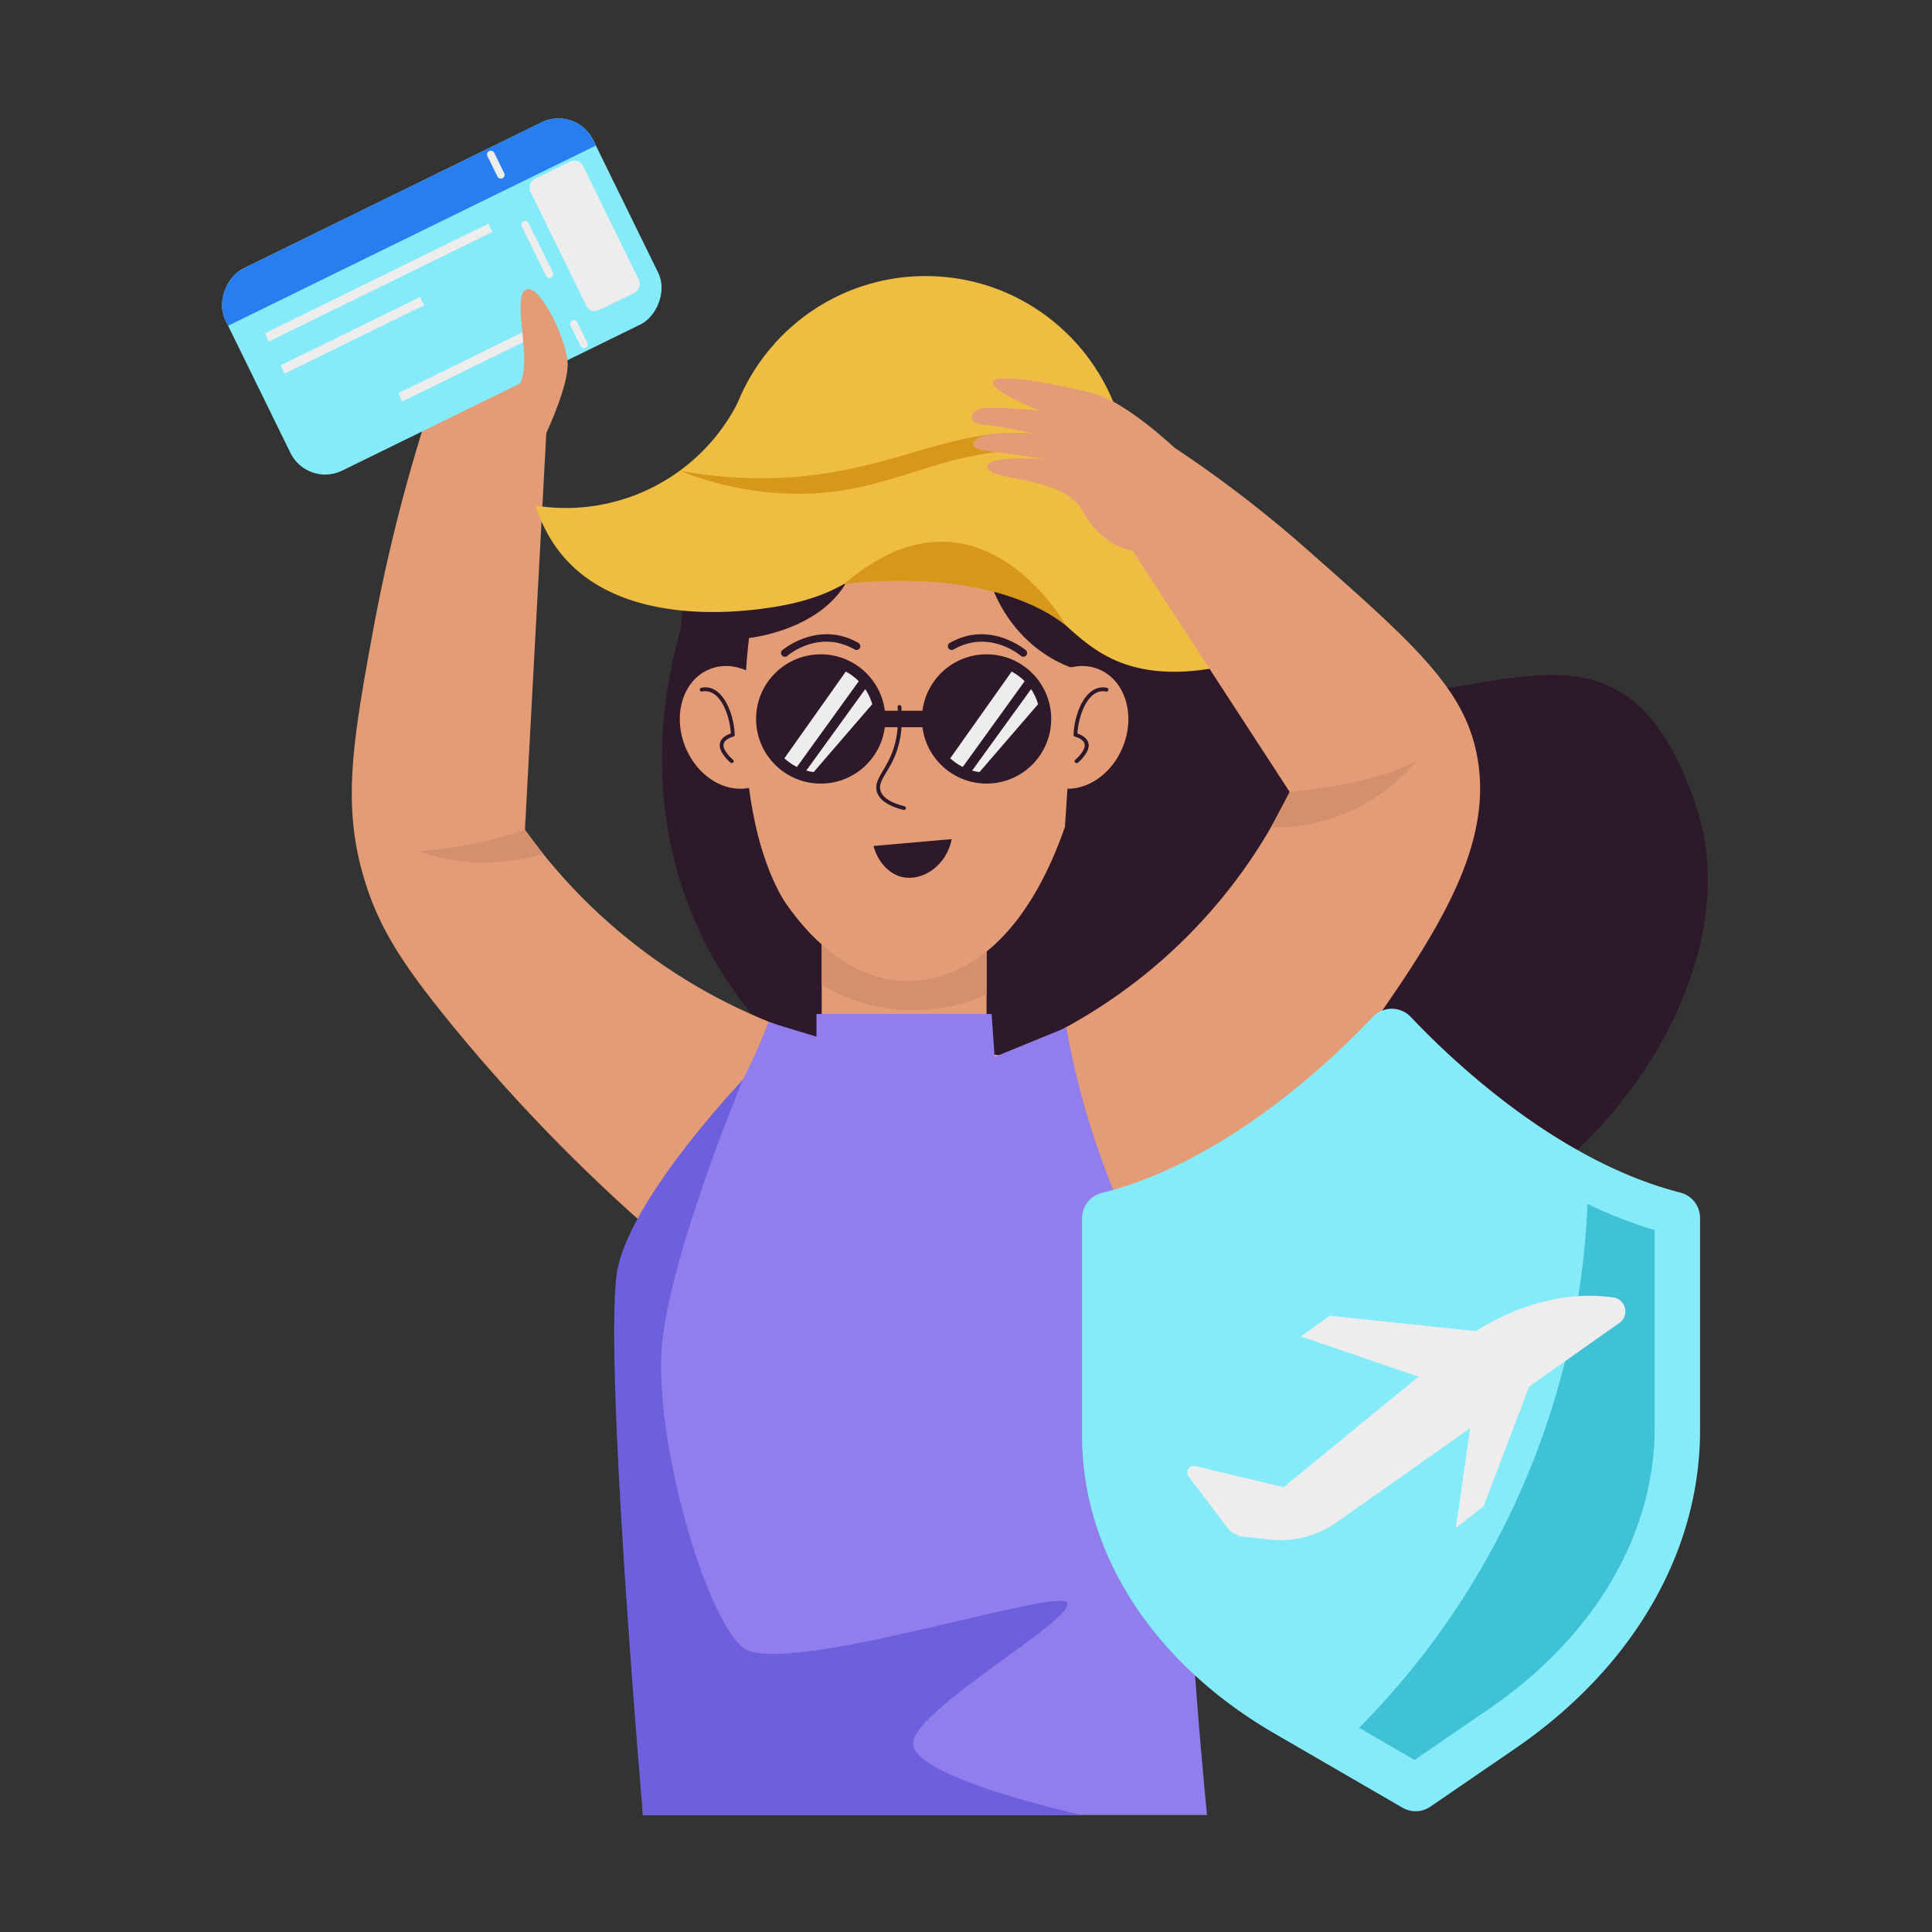 <svg height="512" viewBox="0 0 512 512" width="512" xmlns="http://www.w3.org/2000/svg" xmlns:xlink="http://www.w3.org/1999/xlink"><rect x="0" y="0" width="512" height="512" fill="#333333" stroke="none"/><clipPath id="clip-path"><path d="m217.76 225.6h43.69v75.13h-43.69z"/></clipPath><clipPath id="clip-path-2"><circle cx="217.5" cy="190.53" r="14.2"/></clipPath><clipPath id="clip-path-3"><circle cx="261.45" cy="190.53" r="14.2"/></clipPath><clipPath id="clip-path-4"><path d="m343.69 448.31c-28.14-16.34-44.95-41.92-44.95-68.44v-53.77c30.1-8.78 55.55-30.51 70.09-45.18 14.47 14.58 39.76 36.2 69.68 45.06v52.46c0 28.19-16 55.31-43.82 74.39l-19.82 13.58z"/></clipPath><clipPath id="clip-path-5"><rect height="108.53" rx="10.24" transform="matrix(.44 .898 -.898 .44 136.12 -61.18)" width="59.63" x="87.31" y="24.32"/></clipPath><g id="Travel_Insurance" data-name="Travel Insurance"><path d="m449.65 214.14c-19.18-58.14-53.65-25.8-96.88-30.14s-42.9-62.69-75.79-73.87-91 40.46-91 40.46c-5.74 13.82-16.58 45.65-6.27 81.14 17.95 61.79 85 83.13 106.67 90 25.84 8.22 70.17 22.31 111.14-1.48 36.58-21.25 64.41-68.85 52.13-106.11z" fill="#2d1929"/><circle cx="245.3" cy="126.88" fill="#efbd42" r="53.72"/><g clip-path="url(#clip-path)"><path d="m217.76 225.6h43.69v75.13h-43.69z" fill="#e39c76"/><path d="m211.88 256.76a47 47 0 0 0 56 3.23v-29.09h-56.2z" fill="#d48f6e"/></g><path d="m116.22 100.92a459 459 0 0 0 -17.22 65.47c-5.54 30.16-8.38 46.68-2.55 66.31 3.84 12.92 10.07 22.56 22 37.3a457.1 457.1 0 0 0 69.45 69l59.6-57.9a147.68 147.68 0 0 1 -108.39-61.19l6.49-120.38z" fill="#e39c76"/><path d="m293.42 172.68s-.93-44.95-32.76-56.33l-.85-.13c-21-8.07-36.29-.13-37.64.13a40 40 0 0 0 -13.91 8.53c-18.23 17.07-18.89 47.8-18.89 47.8a35.71 35.71 0 0 0 -.25 5.22c.29 8.57 5.46 28.5 6.57 35.32 6.52 21.49 23.31 47.86 46.14 46.73 27.7-1.65 38.85-35.51 42-45.8 3.42-11.06 6.2-21.79 6.66-23.42a33.72 33.72 0 0 0 1.21-11.56c.62-2.28 1.18-4.49 1.72-6.49z" fill="#e39c76"/><path d="m239.45 214.63c-4.06-1-6.44-2.65-7.06-4.81-1.41-4.83 6.67-7.52 5.48-22.43a.5.5 0 0 1 1-.08c1.21 15.14-6.73 18.09-5.52 22.23.52 1.8 2.65 3.18 6.35 4.12a.5.5 0 0 1 -.25.97z" fill="#2d1929"/><path d="m208 174.05a1 1 0 0 1 -.66-1.76c.1-.08 9.49-8 20.14-1.91a1 1 0 0 1 .38 1.36 1 1 0 0 1 -1.37.38c-9.41-5.38-17.5 1.39-17.84 1.69a1 1 0 0 1 -.65.24z" fill="#2d1929"/><path d="m271.2 174.05a1 1 0 0 1 -.65-.24c-.34-.29-8.44-7.06-17.85-1.69a1 1 0 0 1 -1-1.74c10.65-6.08 20 1.83 20.14 1.91a1 1 0 0 1 -.64 1.76z" fill="#2d1929"/><path d="m223.62 280.76c-43.74 19.28-54.31 35.51-55.27 47.15-.44 5.34-.24 26.46-.24 26.46l143.89-.53a107.9 107.9 0 0 0 .65-19.88c-.81-13.56-4.19-26.85-7.3-33-9.23-18.31-43.1-26.54-81.73-20.2z" fill="#e39c76"/><path d="m241.28 122.67s-10.71 4.59-14.28 24.26-28.49 22.14-28.49 22.14-8.39 60 19.25 81.21c0 0-43-14.49-37.59-81.21s36.11-68.2 61.08-62.79c0 0 32.17-7.87 52.17 16.72s10.2 78.94-11.21 96.27l2.79-42s-20.07-5.12-24.59-30.7-19.13-23.9-19.13-23.9z" fill="#2d1929"/><path d="m148.62 146.68c17.75 22 55.61 14.42 59.92 13.56a59.8 59.8 0 0 0 10.09-3 60.93 60.93 0 0 0 13.85-8.3c6.45-4.8 18.69-1.4 22.42-.36 24.57 6.83 27.55 24.27 47.21 28.52 23 5 50.89-11.9 50.89-11.9a157.27 157.27 0 0 1 -55.48-43.83c-4-4.58-22.2-24.16-52.56-27a80.58 80.58 0 0 0 -49 11.44 51.15 51.15 0 0 1 -53.96 28.19 37.12 37.12 0 0 0 6.62 12.68z" fill="#efbd42"/><path d="m207 187.63c-3.44-8.52-11.92-13.13-18.93-10.3s-9.91 12-6.47 20.56 11.92 13.13 18.94 10.3 9.93-12.04 6.46-20.56z" fill="#e39c76"/><path d="m193.92 202.23a.49.49 0 0 1 -.32-.12c-.12-.1-3-2.54-2.86-4.72.1-1.89 2.07-2.73 2.95-3-.29-4.83-2.85-12.07-7.62-11.13a.5.5 0 0 1 -.19-1c5.58-1.11 8.62 6.76 8.83 12.46a.51.51 0 0 1 -.39.51s-2.5.58-2.59 2.21c-.08 1.4 1.79 3.29 2.51 3.9a.5.5 0 0 1 -.32.89z" fill="#2d1929"/><path d="m291.12 177.33c-7-2.83-15.49 1.78-18.94 10.3s-.54 17.72 6.47 20.56 15.49-1.78 18.93-10.3.55-17.72-6.46-20.56z" fill="#e39c76"/><path d="m285.29 202.23a.5.5 0 0 1 -.33-.88c.73-.61 2.59-2.5 2.51-3.9-.09-1.63-2.56-2.21-2.58-2.21a.5.5 0 0 1 -.39-.51c.21-5.69 3.24-13.57 8.83-12.46a.5.5 0 0 1 -.2 1c-4.75-.94-7.32 6.28-7.61 11.13.87.28 2.85 1.12 3 3 .13 2.18-2.74 4.62-2.86 4.72a.51.51 0 0 1 -.37.11z" fill="#2d1929"/><path d="m296.54 140.37 45.24 69.51a140.61 140.61 0 0 1 -94.28 75.77l61.79 50.18a337 337 0 0 0 44-49.77c25.5-35.32 44.14-61.13 37.66-88-4-16.67-17.54-28.6-44.59-52.46a322.7 322.7 0 0 0 -38-28.85q-5.91 11.82-11.82 23.62z" fill="#e39c76"/><path d="m203.67 270.86a172.74 172.74 0 0 1 -8.76 19.07c-11.12 20.74-19.78 26.37-25.6 38.34-4.5 9.25-8.32 24.37-2.93 49.06l146.79 1.11-.73-29.33a213.28 213.28 0 0 1 -29.85-76.8l-19 7.77q-.4-5.67-.8-11.35h-46.41v6z" fill="#917eec"/><path d="m180.17 124.75a85.39 85.39 0 0 0 32 6.12c24.91-.24 36.68-12.13 62.94-11.56a88.14 88.14 0 0 1 24 3.9 62.5 62.5 0 0 0 -19-7.34c-26.09-5.3-41.5 9.84-75 10.82a118.43 118.43 0 0 1 -24.94-1.94z" fill="#d7981a"/><path d="m223.64 154.82s37.48-5.58 58.8 10.89c0 0-23.18-41.52-58.8-10.89z" fill="#d7981a"/><path d="m300.21 146s-8.13-1-13.19-10.46-23.78-7.82-25.31-11.5 15.5-2.29 15.5-2.29-9-1.46-15.1-2.15-5.17-3.46.1-4.45 12.55 0 12.55 0-9.51-2.36-13.8-2.55-4.21-3-1.61-4.11 16.4.38 16.4.38-13.75-5.33-12.57-7.74 18.17.92 26.75 3.18 21.32 14.35 21.32 14.35 6.43 20.79-11.04 27.34z" fill="#e39c76"/><path d="m231.49 224.19 20.72-1.82c-1.38 7.06-7.69 11.2-13 10.08-3.62-.77-6.62-4.07-7.72-8.26z" fill="#2d1929"/><path d="m163.88 350 6.5 131h149.5q-6-61.45-7.2-123.28a567.84 567.84 0 0 0 -148.8-7.72z" fill="#917eec"/><circle cx="217.5" cy="190.53" fill="#2d1929" r="17.13"/><circle cx="261.45" cy="190.53" fill="#2d1929" r="17.13"/><path d="m230.23 188.35h16.7v4.36h-16.7z" fill="#2d1929"/><g clip-path="url(#clip-path-2)"><path d="m231.49 167.6-26.33 37.19 2.85 2.87 24.72-34.26 1.9 1.86-24.44 33.76h1.63l26.76-31.01-2.43-7.8z" fill="#ededed"/></g><g clip-path="url(#clip-path-3)"><path d="m275.44 167.6-26.33 37.19 2.85 2.87 24.72-34.26 1.9 1.86-24.44 33.76h1.63l26.76-31.01-2.43-7.8z" fill="#ededed"/></g><path d="m196.88 286.14s-19.23 45.86-21.45 70.3 11.23 71.86 21.45 80.17 85-16.62 86-11.73-39.2 27.37-40.88 36.66 44.74 19.46 44.74 19.46h-116.36s-10.89-125.65-6.64-145.12 33.14-49.74 33.14-49.74z" fill="#6d5fde"/><path d="m363.82 269.49c-11.21 11.85-39.28 38.51-71.82 46.66a6.91 6.91 0 0 0 -5.24 6.7v57.67c0 31 18.86 60.22 50.92 78.83l34 19.71a6.89 6.89 0 0 0 7.37-.27l22.48-15.4c31.19-21.37 49-52.06 49-84.3v-56.35a6.92 6.92 0 0 0 -5.22-6.69c-32.39-8.27-60.28-34.75-71.45-46.56a6.91 6.91 0 0 0 -10.04 0z" fill="#86ebf9"/><g clip-path="url(#clip-path-4)"><path d="m420.87 308.46a209.45 209.45 0 0 1 -93.79 176.6l32.79 38.21 87.72-76 22.94-122.87-5.53-36.13z" fill="#40c2d6"/></g><g fill="#ededed"><path d="m429.11 350.62-74.9 52.82a25.82 25.82 0 0 1 -17.69 4.56l-7.77-.85a1.66 1.66 0 0 1 -.88-2.94l58.57-48c11-9 26.58-14 39.34-12.58l1.57.17a3.75 3.75 0 0 1 1.76 6.82z"/><path d="m325.33 404.92-10.33-13.6a1.77 1.77 0 0 1 1.82-2.79l30.65 7.34-15.27 10.2a5.06 5.06 0 0 1 -6.87-1.15z"/><path d="m393.19 399.13-7.37 5.81 4.14-29.08 16.99-12.93z"/><path d="m352.36 348.68-7.61 5.49 35.52 12.16 16.98-12.92z"/></g><path d="m139.12 219.92a115.36 115.36 0 0 1 -28.05 5.68s13.83 6.16 32.89.7z" fill="#d48f6e"/><path d="m341.78 209.88s21.87-1.74 33.52-8.15a49 49 0 0 1 -38.5 17.54z" fill="#d48f6e"/><g clip-path="url(#clip-path-5)"><rect fill="#86ebf9" height="108.53" rx="10.24" transform="matrix(.44 .898 -.898 .44 136.12 -61.18)" width="59.63" x="87.31" y="24.32"/><path d="m98.19-9.07h20.25v121.37h-20.25z" fill="#287eef" transform="matrix(.44 .898 -.898 .44 106.97 -68.36)"/><g fill="#ededed"><path d="m132.72 47.33a1 1 0 0 1 -.9-.56l-2.64-5.38a1 1 0 0 1 1.8-.89l2.64 5.39a1 1 0 0 1 -.9 1.44z"/><path d="m145.64 73.68a1 1 0 0 1 -.9-.56l-6.46-13.12a1 1 0 1 1 1.8-.88l6.46 13.17a1 1 0 0 1 -.9 1.39z"/><path d="m154.74 92.24a1 1 0 0 1 -.9-.56l-2.64-5.38a1 1 0 1 1 1.8-.88l2.64 5.38a1 1 0 0 1 -.9 1.44z"/></g></g><rect fill="#ededed" height="15.52" rx="2.5" transform="matrix(.44 .898 -.898 .44 142.85 -104.19)" width="38.74" x="135.63" y="54.72"/><path d="m99.16 41.92h2.43v65.97h-2.43z" fill="#ededed" transform="matrix(.44 .898 -.898 .44 123.44 -48.2)"/><path d="m92.21 68.26h2.43v41.2h-2.43z" fill="#ededed" transform="matrix(.44 .898 -.898 .44 132.07 -34.14)"/><path d="m123.41 75.64h2.43v41.2h-2.43z" fill="#ededed" transform="matrix(.44 .898 -.898 .44 156.17 -58.03)"/><path d="m144.78 114.75s5.83-12.34 5.66-18.37-7.17-21-10.91-19.71.65 16.07-1 22.86-7.34 11.33-7.34 11.33 4.51 7.75 13.59 3.89z" fill="#e39c76"/></g></svg>